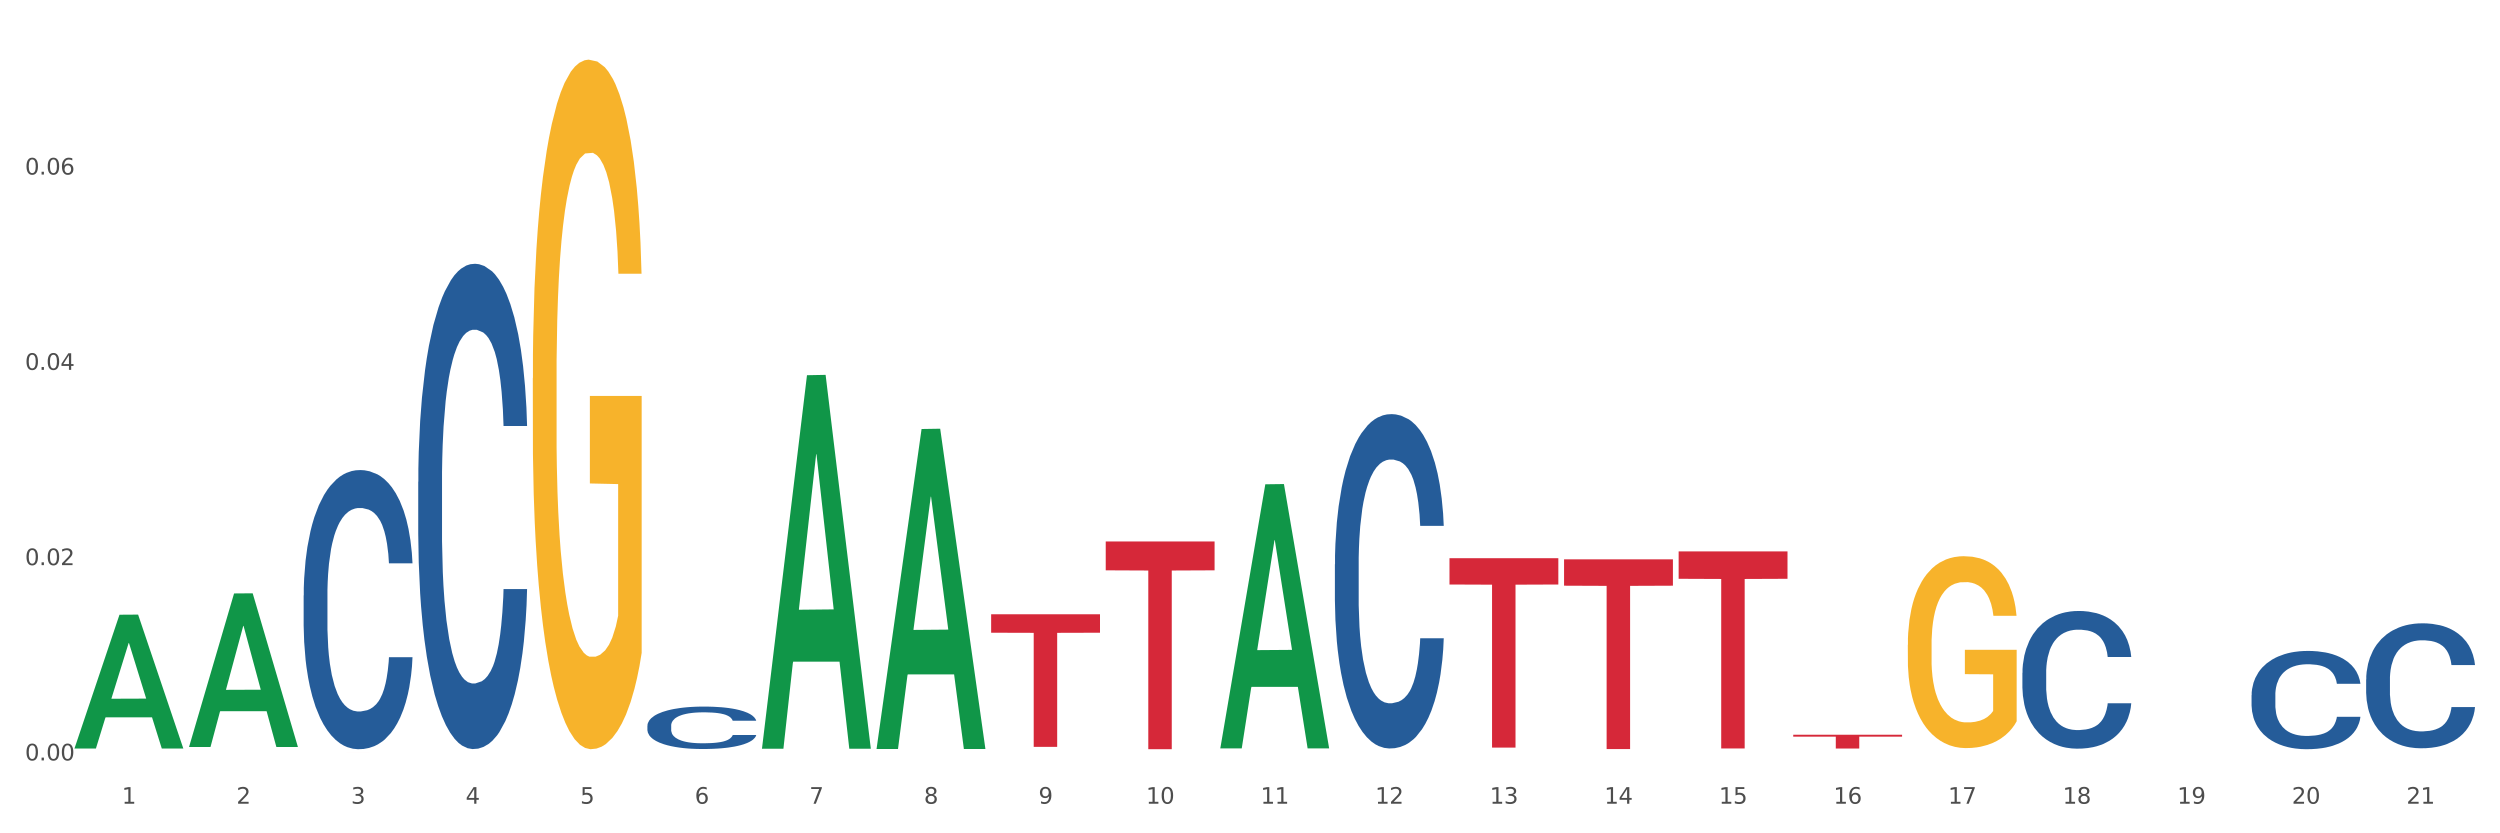 <?xml version="1.0" encoding="utf-8" standalone="no"?>
<!DOCTYPE svg PUBLIC "-//W3C//DTD SVG 1.1//EN"
  "http://www.w3.org/Graphics/SVG/1.1/DTD/svg11.dtd">
<svg xmlns:xlink="http://www.w3.org/1999/xlink" width="1080pt" height="360pt" viewBox="0 0 1080 360" xmlns="http://www.w3.org/2000/svg" version="1.1">
 <rect x="0" y="0" width="1080" height="360" fill="#333333" stroke="none"/>
 <defs>
  <style type="text/css">*{stroke-linejoin: round; stroke-linecap: butt}</style>
 </defs>
 <g id="figure_1">
  <g id="patch_1">
   <path d="M 0 360 
L 1080 360 
L 1080 0 
L 0 0 
z
" style="fill: #ffffff; stroke: #ffffff; stroke-linejoin: miter"/>
  </g>
  <g id="axes_1">
   <g id="matplotlib.axis_1">
    <g id="xtick_1">
     <g id="text_1">
      <!-- 1 -->
      <g style="fill: #4d4d4d" transform="translate(52.633 347.204) scale(0.096 -0.096)">
       <defs>
        <path id="DejaVuSans-31" d="M 794 531 
L 1825 531 
L 1825 4091 
L 703 3866 
L 703 4441 
L 1819 4666 
L 2450 4666 
L 2450 531 
L 3481 531 
L 3481 0 
L 794 0 
L 794 531 
z
" transform="scale(0.016)"/>
       </defs>
       <use xlink:href="#DejaVuSans-31"/>
      </g>
     </g>
    </g>
    <g id="xtick_2">
     <g id="text_2">
      <!-- 2 -->
      <g style="fill: #4d4d4d" transform="translate(102.133 347.204) scale(0.096 -0.096)">
       <defs>
        <path id="DejaVuSans-32" d="M 1228 531 
L 3431 531 
L 3431 0 
L 469 0 
L 469 531 
Q 828 903 1448 1529 
Q 2069 2156 2228 2338 
Q 2531 2678 2651 2914 
Q 2772 3150 2772 3378 
Q 2772 3750 2511 3984 
Q 2250 4219 1831 4219 
Q 1534 4219 1204 4116 
Q 875 4013 500 3803 
L 500 4441 
Q 881 4594 1212 4672 
Q 1544 4750 1819 4750 
Q 2544 4750 2975 4387 
Q 3406 4025 3406 3419 
Q 3406 3131 3298 2873 
Q 3191 2616 2906 2266 
Q 2828 2175 2409 1742 
Q 1991 1309 1228 531 
z
" transform="scale(0.016)"/>
       </defs>
       <use xlink:href="#DejaVuSans-32"/>
      </g>
     </g>
    </g>
    <g id="xtick_3">
     <g id="text_3">
      <!-- 3 -->
      <g style="fill: #4d4d4d" transform="translate(151.633 347.204) scale(0.096 -0.096)">
       <defs>
        <path id="DejaVuSans-33" d="M 2597 2516 
Q 3050 2419 3304 2112 
Q 3559 1806 3559 1356 
Q 3559 666 3084 287 
Q 2609 -91 1734 -91 
Q 1441 -91 1130 -33 
Q 819 25 488 141 
L 488 750 
Q 750 597 1062 519 
Q 1375 441 1716 441 
Q 2309 441 2620 675 
Q 2931 909 2931 1356 
Q 2931 1769 2642 2001 
Q 2353 2234 1838 2234 
L 1294 2234 
L 1294 2753 
L 1863 2753 
Q 2328 2753 2575 2939 
Q 2822 3125 2822 3475 
Q 2822 3834 2567 4026 
Q 2313 4219 1838 4219 
Q 1578 4219 1281 4162 
Q 984 4106 628 3988 
L 628 4550 
Q 988 4650 1302 4700 
Q 1616 4750 1894 4750 
Q 2613 4750 3031 4423 
Q 3450 4097 3450 3541 
Q 3450 3153 3228 2886 
Q 3006 2619 2597 2516 
z
" transform="scale(0.016)"/>
       </defs>
       <use xlink:href="#DejaVuSans-33"/>
      </g>
     </g>
    </g>
    <g id="xtick_4">
     <g id="text_4">
      <!-- 4 -->
      <g style="fill: #4d4d4d" transform="translate(201.133 347.204) scale(0.096 -0.096)">
       <defs>
        <path id="DejaVuSans-34" d="M 2419 4116 
L 825 1625 
L 2419 1625 
L 2419 4116 
z
M 2253 4666 
L 3047 4666 
L 3047 1625 
L 3713 1625 
L 3713 1100 
L 3047 1100 
L 3047 0 
L 2419 0 
L 2419 1100 
L 313 1100 
L 313 1709 
L 2253 4666 
z
" transform="scale(0.016)"/>
       </defs>
       <use xlink:href="#DejaVuSans-34"/>
      </g>
     </g>
    </g>
    <g id="xtick_5">
     <g id="text_5">
      <!-- 5 -->
      <g style="fill: #4d4d4d" transform="translate(250.633 347.204) scale(0.096 -0.096)">
       <defs>
        <path id="DejaVuSans-35" d="M 691 4666 
L 3169 4666 
L 3169 4134 
L 1269 4134 
L 1269 2991 
Q 1406 3038 1543 3061 
Q 1681 3084 1819 3084 
Q 2600 3084 3056 2656 
Q 3513 2228 3513 1497 
Q 3513 744 3044 326 
Q 2575 -91 1722 -91 
Q 1428 -91 1123 -41 
Q 819 9 494 109 
L 494 744 
Q 775 591 1075 516 
Q 1375 441 1709 441 
Q 2250 441 2565 725 
Q 2881 1009 2881 1497 
Q 2881 1984 2565 2268 
Q 2250 2553 1709 2553 
Q 1456 2553 1204 2497 
Q 953 2441 691 2322 
L 691 4666 
z
" transform="scale(0.016)"/>
       </defs>
       <use xlink:href="#DejaVuSans-35"/>
      </g>
     </g>
    </g>
    <g id="xtick_6">
     <g id="text_6">
      <!-- 6 -->
      <g style="fill: #4d4d4d" transform="translate(300.134 347.204) scale(0.096 -0.096)">
       <defs>
        <path id="DejaVuSans-36" d="M 2113 2584 
Q 1688 2584 1439 2293 
Q 1191 2003 1191 1497 
Q 1191 994 1439 701 
Q 1688 409 2113 409 
Q 2538 409 2786 701 
Q 3034 994 3034 1497 
Q 3034 2003 2786 2293 
Q 2538 2584 2113 2584 
z
M 3366 4563 
L 3366 3988 
Q 3128 4100 2886 4159 
Q 2644 4219 2406 4219 
Q 1781 4219 1451 3797 
Q 1122 3375 1075 2522 
Q 1259 2794 1537 2939 
Q 1816 3084 2150 3084 
Q 2853 3084 3261 2657 
Q 3669 2231 3669 1497 
Q 3669 778 3244 343 
Q 2819 -91 2113 -91 
Q 1303 -91 875 529 
Q 447 1150 447 2328 
Q 447 3434 972 4092 
Q 1497 4750 2381 4750 
Q 2619 4750 2861 4703 
Q 3103 4656 3366 4563 
z
" transform="scale(0.016)"/>
       </defs>
       <use xlink:href="#DejaVuSans-36"/>
      </g>
     </g>
    </g>
    <g id="xtick_7">
     <g id="text_7">
      <!-- 7 -->
      <g style="fill: #4d4d4d" transform="translate(349.634 347.204) scale(0.096 -0.096)">
       <defs>
        <path id="DejaVuSans-37" d="M 525 4666 
L 3525 4666 
L 3525 4397 
L 1831 0 
L 1172 0 
L 2766 4134 
L 525 4134 
L 525 4666 
z
" transform="scale(0.016)"/>
       </defs>
       <use xlink:href="#DejaVuSans-37"/>
      </g>
     </g>
    </g>
    <g id="xtick_8">
     <g id="text_8">
      <!-- 8 -->
      <g style="fill: #4d4d4d" transform="translate(399.134 347.204) scale(0.096 -0.096)">
       <defs>
        <path id="DejaVuSans-38" d="M 2034 2216 
Q 1584 2216 1326 1975 
Q 1069 1734 1069 1313 
Q 1069 891 1326 650 
Q 1584 409 2034 409 
Q 2484 409 2743 651 
Q 3003 894 3003 1313 
Q 3003 1734 2745 1975 
Q 2488 2216 2034 2216 
z
M 1403 2484 
Q 997 2584 770 2862 
Q 544 3141 544 3541 
Q 544 4100 942 4425 
Q 1341 4750 2034 4750 
Q 2731 4750 3128 4425 
Q 3525 4100 3525 3541 
Q 3525 3141 3298 2862 
Q 3072 2584 2669 2484 
Q 3125 2378 3379 2068 
Q 3634 1759 3634 1313 
Q 3634 634 3220 271 
Q 2806 -91 2034 -91 
Q 1263 -91 848 271 
Q 434 634 434 1313 
Q 434 1759 690 2068 
Q 947 2378 1403 2484 
z
M 1172 3481 
Q 1172 3119 1398 2916 
Q 1625 2713 2034 2713 
Q 2441 2713 2670 2916 
Q 2900 3119 2900 3481 
Q 2900 3844 2670 4047 
Q 2441 4250 2034 4250 
Q 1625 4250 1398 4047 
Q 1172 3844 1172 3481 
z
" transform="scale(0.016)"/>
       </defs>
       <use xlink:href="#DejaVuSans-38"/>
      </g>
     </g>
    </g>
    <g id="xtick_9">
     <g id="text_9">
      <!-- 9 -->
      <g style="fill: #4d4d4d" transform="translate(448.634 347.204) scale(0.096 -0.096)">
       <defs>
        <path id="DejaVuSans-39" d="M 703 97 
L 703 672 
Q 941 559 1184 500 
Q 1428 441 1663 441 
Q 2288 441 2617 861 
Q 2947 1281 2994 2138 
Q 2813 1869 2534 1725 
Q 2256 1581 1919 1581 
Q 1219 1581 811 2004 
Q 403 2428 403 3163 
Q 403 3881 828 4315 
Q 1253 4750 1959 4750 
Q 2769 4750 3195 4129 
Q 3622 3509 3622 2328 
Q 3622 1225 3098 567 
Q 2575 -91 1691 -91 
Q 1453 -91 1209 -44 
Q 966 3 703 97 
z
M 1959 2075 
Q 2384 2075 2632 2365 
Q 2881 2656 2881 3163 
Q 2881 3666 2632 3958 
Q 2384 4250 1959 4250 
Q 1534 4250 1286 3958 
Q 1038 3666 1038 3163 
Q 1038 2656 1286 2365 
Q 1534 2075 1959 2075 
z
" transform="scale(0.016)"/>
       </defs>
       <use xlink:href="#DejaVuSans-39"/>
      </g>
     </g>
    </g>
    <g id="xtick_10">
     <g id="text_10">
      <!-- 10 -->
      <g style="fill: #4d4d4d" transform="translate(495.079 347.204) scale(0.096 -0.096)">
       <defs>
        <path id="DejaVuSans-30" d="M 2034 4250 
Q 1547 4250 1301 3770 
Q 1056 3291 1056 2328 
Q 1056 1369 1301 889 
Q 1547 409 2034 409 
Q 2525 409 2770 889 
Q 3016 1369 3016 2328 
Q 3016 3291 2770 3770 
Q 2525 4250 2034 4250 
z
M 2034 4750 
Q 2819 4750 3233 4129 
Q 3647 3509 3647 2328 
Q 3647 1150 3233 529 
Q 2819 -91 2034 -91 
Q 1250 -91 836 529 
Q 422 1150 422 2328 
Q 422 3509 836 4129 
Q 1250 4750 2034 4750 
z
" transform="scale(0.016)"/>
       </defs>
       <use xlink:href="#DejaVuSans-31"/>
       <use xlink:href="#DejaVuSans-30" transform="translate(63.623 0)"/>
      </g>
     </g>
    </g>
    <g id="xtick_11">
     <g id="text_11">
      <!-- 11 -->
      <g style="fill: #4d4d4d" transform="translate(544.58 347.204) scale(0.096 -0.096)">
       <use xlink:href="#DejaVuSans-31"/>
       <use xlink:href="#DejaVuSans-31" transform="translate(63.623 0)"/>
      </g>
     </g>
    </g>
    <g id="xtick_12">
     <g id="text_12">
      <!-- 12 -->
      <g style="fill: #4d4d4d" transform="translate(594.08 347.204) scale(0.096 -0.096)">
       <use xlink:href="#DejaVuSans-31"/>
       <use xlink:href="#DejaVuSans-32" transform="translate(63.623 0)"/>
      </g>
     </g>
    </g>
    <g id="xtick_13">
     <g id="text_13">
      <!-- 13 -->
      <g style="fill: #4d4d4d" transform="translate(643.58 347.204) scale(0.096 -0.096)">
       <use xlink:href="#DejaVuSans-31"/>
       <use xlink:href="#DejaVuSans-33" transform="translate(63.623 0)"/>
      </g>
     </g>
    </g>
    <g id="xtick_14">
     <g id="text_14">
      <!-- 14 -->
      <g style="fill: #4d4d4d" transform="translate(693.08 347.204) scale(0.096 -0.096)">
       <use xlink:href="#DejaVuSans-31"/>
       <use xlink:href="#DejaVuSans-34" transform="translate(63.623 0)"/>
      </g>
     </g>
    </g>
    <g id="xtick_15">
     <g id="text_15">
      <!-- 15 -->
      <g style="fill: #4d4d4d" transform="translate(742.58 347.204) scale(0.096 -0.096)">
       <use xlink:href="#DejaVuSans-31"/>
       <use xlink:href="#DejaVuSans-35" transform="translate(63.623 0)"/>
      </g>
     </g>
    </g>
    <g id="xtick_16">
     <g id="text_16">
      <!-- 16 -->
      <g style="fill: #4d4d4d" transform="translate(792.08 347.204) scale(0.096 -0.096)">
       <use xlink:href="#DejaVuSans-31"/>
       <use xlink:href="#DejaVuSans-36" transform="translate(63.623 0)"/>
      </g>
     </g>
    </g>
    <g id="xtick_17">
     <g id="text_17">
      <!-- 17 -->
      <g style="fill: #4d4d4d" transform="translate(841.58 347.204) scale(0.096 -0.096)">
       <use xlink:href="#DejaVuSans-31"/>
       <use xlink:href="#DejaVuSans-37" transform="translate(63.623 0)"/>
      </g>
     </g>
    </g>
    <g id="xtick_18">
     <g id="text_18">
      <!-- 18 -->
      <g style="fill: #4d4d4d" transform="translate(891.08 347.204) scale(0.096 -0.096)">
       <use xlink:href="#DejaVuSans-31"/>
       <use xlink:href="#DejaVuSans-38" transform="translate(63.623 0)"/>
      </g>
     </g>
    </g>
    <g id="xtick_19">
     <g id="text_19">
      <!-- 19 -->
      <g style="fill: #4d4d4d" transform="translate(940.58 347.204) scale(0.096 -0.096)">
       <use xlink:href="#DejaVuSans-31"/>
       <use xlink:href="#DejaVuSans-39" transform="translate(63.623 0)"/>
      </g>
     </g>
    </g>
    <g id="xtick_20">
     <g id="text_20">
      <!-- 20 -->
      <g style="fill: #4d4d4d" transform="translate(990.08 347.204) scale(0.096 -0.096)">
       <use xlink:href="#DejaVuSans-32"/>
       <use xlink:href="#DejaVuSans-30" transform="translate(63.623 0)"/>
      </g>
     </g>
    </g>
    <g id="xtick_21">
     <g id="text_21">
      <!-- 21 -->
      <g style="fill: #4d4d4d" transform="translate(1039.58 347.204) scale(0.096 -0.096)">
       <use xlink:href="#DejaVuSans-32"/>
       <use xlink:href="#DejaVuSans-31" transform="translate(63.623 0)"/>
      </g>
     </g>
    </g>
    <g id="xtick_22"/>
    <g id="xtick_23"/>
    <g id="xtick_24"/>
    <g id="xtick_25"/>
    <g id="xtick_26"/>
    <g id="xtick_27"/>
    <g id="xtick_28"/>
    <g id="xtick_29"/>
    <g id="xtick_30"/>
    <g id="xtick_31"/>
    <g id="xtick_32"/>
    <g id="xtick_33"/>
    <g id="xtick_34"/>
    <g id="xtick_35"/>
    <g id="xtick_36"/>
    <g id="xtick_37"/>
    <g id="xtick_38"/>
    <g id="xtick_39"/>
    <g id="xtick_40"/>
    <g id="xtick_41"/>
   </g>
   <g id="matplotlib.axis_2">
    <g id="ytick_1">
     <g id="text_22">
      <!-- 0.00 -->
      <g style="fill: #4d4d4d" transform="translate(10.8 328.506) scale(0.096 -0.096)">
       <defs>
        <path id="DejaVuSans-2e" d="M 684 794 
L 1344 794 
L 1344 0 
L 684 0 
L 684 794 
z
" transform="scale(0.016)"/>
       </defs>
       <use xlink:href="#DejaVuSans-30"/>
       <use xlink:href="#DejaVuSans-2e" transform="translate(63.623 0)"/>
       <use xlink:href="#DejaVuSans-30" transform="translate(95.41 0)"/>
       <use xlink:href="#DejaVuSans-30" transform="translate(159.033 0)"/>
      </g>
     </g>
    </g>
    <g id="ytick_2">
     <g id="text_23">
      <!-- 0.02 -->
      <g style="fill: #4d4d4d" transform="translate(10.8 244.141) scale(0.096 -0.096)">
       <use xlink:href="#DejaVuSans-30"/>
       <use xlink:href="#DejaVuSans-2e" transform="translate(63.623 0)"/>
       <use xlink:href="#DejaVuSans-30" transform="translate(95.41 0)"/>
       <use xlink:href="#DejaVuSans-32" transform="translate(159.033 0)"/>
      </g>
     </g>
    </g>
    <g id="ytick_3">
     <g id="text_24">
      <!-- 0.04 -->
      <g style="fill: #4d4d4d" transform="translate(10.8 159.776) scale(0.096 -0.096)">
       <use xlink:href="#DejaVuSans-30"/>
       <use xlink:href="#DejaVuSans-2e" transform="translate(63.623 0)"/>
       <use xlink:href="#DejaVuSans-30" transform="translate(95.41 0)"/>
       <use xlink:href="#DejaVuSans-34" transform="translate(159.033 0)"/>
      </g>
     </g>
    </g>
    <g id="ytick_4">
     <g id="text_25">
      <!-- 0.06 -->
      <g style="fill: #4d4d4d" transform="translate(10.8 75.411) scale(0.096 -0.096)">
       <use xlink:href="#DejaVuSans-30"/>
       <use xlink:href="#DejaVuSans-2e" transform="translate(63.623 0)"/>
       <use xlink:href="#DejaVuSans-30" transform="translate(95.41 0)"/>
       <use xlink:href="#DejaVuSans-36" transform="translate(159.033 0)"/>
      </g>
     </g>
    </g>
    <g id="ytick_5"/>
    <g id="ytick_6"/>
    <g id="ytick_7"/>
    <g id="ytick_8"/>
   </g>
   <g id="PolyCollection_1">
    <path d="M 32.175 323.259 
L 32.223 323.204 
L 51.615 265.56 
L 59.663 265.506 
L 79.2 323.367 
L 69.892 323.367 
L 65.674 309.893 
L 45.652 309.893 
L 45.507 310.111 
L 41.435 323.367 
L 32.175 323.367 
L 32.175 323.259 
L 48.173 301.853 
L 63.153 301.798 
L 55.736 277.839 
L 55.639 277.73 
L 55.542 277.893 
L 48.125 301.798 
L 48.173 301.853 
L 32.175 323.259 
z
" clip-path="url(#p54a944235b)" style="fill: #109648"/>
    <path d="M 972.675 300.277 
L 972.731 300.238 
L 972.731 299.152 
L 972.897 297.679 
L 973.509 294.964 
L 974.287 292.909 
L 975.621 290.505 
L 976.344 289.497 
L 977.289 288.372 
L 979.234 286.55 
L 981.457 284.999 
L 983.014 284.146 
L 984.181 283.603 
L 986.794 282.633 
L 988.294 282.207 
L 989.851 281.858 
L 991.185 281.625 
L 993.408 281.354 
L 995.187 281.237 
L 997.244 281.198 
L 998.967 281.237 
L 1001.246 281.392 
L 1004.581 281.858 
L 1005.859 282.129 
L 1007.582 282.594 
L 1009.361 283.215 
L 1010.806 283.835 
L 1012.474 284.727 
L 1014.197 285.891 
L 1015.865 287.364 
L 1017.032 288.721 
L 1017.977 290.156 
L 1018.811 291.901 
L 1019.422 293.801 
L 1019.7 295.391 
L 1009.528 295.391 
L 1009.25 293.956 
L 1008.694 292.405 
L 1008.138 291.358 
L 1007.527 290.505 
L 1006.582 289.536 
L 1005.748 288.915 
L 1004.359 288.178 
L 1003.08 287.713 
L 1002.024 287.442 
L 1000.745 287.209 
L 998.022 286.976 
L 996.076 286.976 
L 994.853 287.054 
L 993.353 287.248 
L 992.074 287.519 
L 990.573 287.985 
L 989.406 288.489 
L 988.239 289.148 
L 987.572 289.613 
L 986.571 290.466 
L 985.904 291.164 
L 985.015 292.366 
L 984.515 293.219 
L 983.625 295.43 
L 983.236 297.058 
L 983.069 298.183 
L 982.958 299.424 
L 982.958 305.473 
L 983.292 308.188 
L 983.57 309.351 
L 984.014 310.669 
L 984.848 312.376 
L 986.071 314.043 
L 987.349 315.245 
L 988.406 315.982 
L 989.406 316.525 
L 990.407 316.951 
L 991.63 317.339 
L 992.63 317.572 
L 994.131 317.805 
L 995.91 317.921 
L 997.299 317.921 
L 1000.134 317.727 
L 1001.413 317.533 
L 1002.635 317.262 
L 1003.969 316.835 
L 1005.026 316.37 
L 1005.637 316.021 
L 1006.638 315.284 
L 1007.416 314.508 
L 1008.083 313.617 
L 1008.527 312.841 
L 1009.028 311.678 
L 1009.417 310.359 
L 1009.528 309.661 
L 1019.7 309.661 
L 1019.478 311.057 
L 1019.089 312.414 
L 1018.31 314.237 
L 1017.699 315.284 
L 1016.754 316.564 
L 1015.753 317.649 
L 1014.364 318.852 
L 1013.085 319.743 
L 1011.751 320.519 
L 1010.306 321.217 
L 1007.694 322.186 
L 1006.749 322.458 
L 1004.748 322.923 
L 1003.191 323.195 
L 1000.912 323.466 
L 998.578 323.621 
L 996.132 323.66 
L 993.964 323.582 
L 991.574 323.35 
L 990.073 323.117 
L 988.406 322.768 
L 986.46 322.225 
L 984.626 321.566 
L 982.903 320.79 
L 981.291 319.899 
L 979.79 318.89 
L 977.844 317.223 
L 976.399 315.594 
L 975.343 314.082 
L 974.62 312.802 
L 973.898 311.174 
L 973.509 310.049 
L 972.897 307.335 
L 972.675 304.814 
L 972.675 300.277 
z
" clip-path="url(#p54a944235b)" style="fill: #255c99"/>
    <path d="M 1022.175 293.528 
L 1022.231 293.478 
L 1022.231 292.098 
L 1022.397 290.224 
L 1023.009 286.773 
L 1023.787 284.16 
L 1025.121 281.103 
L 1025.844 279.821 
L 1026.789 278.391 
L 1028.734 276.074 
L 1030.957 274.102 
L 1032.514 273.017 
L 1033.681 272.327 
L 1036.294 271.094 
L 1037.794 270.552 
L 1039.351 270.108 
L 1040.685 269.812 
L 1042.908 269.467 
L 1044.687 269.319 
L 1046.744 269.27 
L 1048.467 269.319 
L 1050.746 269.517 
L 1054.081 270.108 
L 1055.359 270.453 
L 1057.082 271.045 
L 1058.861 271.834 
L 1060.306 272.623 
L 1061.974 273.757 
L 1063.697 275.236 
L 1065.365 277.109 
L 1066.532 278.835 
L 1067.477 280.659 
L 1068.311 282.878 
L 1068.922 285.294 
L 1069.2 287.315 
L 1059.028 287.315 
L 1058.75 285.491 
L 1058.194 283.519 
L 1057.638 282.188 
L 1057.027 281.103 
L 1056.082 279.87 
L 1055.248 279.082 
L 1053.859 278.145 
L 1052.58 277.553 
L 1051.524 277.208 
L 1050.245 276.912 
L 1047.522 276.616 
L 1045.576 276.616 
L 1044.353 276.715 
L 1042.853 276.961 
L 1041.574 277.307 
L 1040.073 277.898 
L 1038.906 278.539 
L 1037.739 279.377 
L 1037.072 279.969 
L 1036.071 281.054 
L 1035.404 281.941 
L 1034.515 283.47 
L 1034.015 284.554 
L 1033.125 287.365 
L 1032.736 289.435 
L 1032.569 290.865 
L 1032.458 292.443 
L 1032.458 300.134 
L 1032.792 303.586 
L 1033.07 305.065 
L 1033.514 306.741 
L 1034.348 308.911 
L 1035.571 311.031 
L 1036.849 312.559 
L 1037.906 313.496 
L 1038.906 314.186 
L 1039.907 314.729 
L 1041.13 315.222 
L 1042.13 315.517 
L 1043.631 315.813 
L 1045.41 315.961 
L 1046.799 315.961 
L 1049.634 315.715 
L 1050.912 315.468 
L 1052.135 315.123 
L 1053.469 314.581 
L 1054.526 313.989 
L 1055.137 313.545 
L 1056.138 312.608 
L 1056.916 311.622 
L 1057.583 310.488 
L 1058.027 309.502 
L 1058.528 308.023 
L 1058.917 306.347 
L 1059.028 305.459 
L 1069.2 305.459 
L 1068.978 307.234 
L 1068.589 308.96 
L 1067.81 311.277 
L 1067.199 312.608 
L 1066.254 314.235 
L 1065.253 315.616 
L 1063.864 317.144 
L 1062.585 318.278 
L 1061.251 319.265 
L 1059.806 320.152 
L 1057.194 321.385 
L 1056.249 321.73 
L 1054.248 322.321 
L 1052.691 322.667 
L 1050.412 323.012 
L 1048.078 323.209 
L 1045.632 323.258 
L 1043.464 323.16 
L 1041.074 322.864 
L 1039.573 322.568 
L 1037.906 322.124 
L 1035.96 321.434 
L 1034.126 320.596 
L 1032.403 319.61 
L 1030.791 318.476 
L 1029.29 317.194 
L 1027.344 315.074 
L 1025.899 313.003 
L 1024.843 311.08 
L 1024.12 309.453 
L 1023.398 307.382 
L 1023.009 305.952 
L 1022.397 302.501 
L 1022.175 299.296 
L 1022.175 293.528 
z
" clip-path="url(#p54a944235b)" style="fill: #255c99"/>
    <path d="M 279.675 313.479 
L 279.731 313.462 
L 279.731 312.993 
L 279.897 312.357 
L 280.509 311.185 
L 281.287 310.298 
L 282.621 309.26 
L 283.344 308.825 
L 284.289 308.339 
L 286.234 307.553 
L 288.457 306.883 
L 290.014 306.515 
L 291.181 306.28 
L 293.794 305.862 
L 295.294 305.678 
L 296.851 305.527 
L 298.185 305.427 
L 300.408 305.309 
L 302.187 305.259 
L 304.244 305.242 
L 305.967 305.259 
L 308.246 305.326 
L 311.581 305.527 
L 312.859 305.644 
L 314.582 305.845 
L 316.361 306.113 
L 317.806 306.381 
L 319.474 306.766 
L 321.197 307.268 
L 322.865 307.904 
L 324.032 308.49 
L 324.977 309.109 
L 325.811 309.863 
L 326.422 310.683 
L 326.7 311.369 
L 316.528 311.369 
L 316.25 310.75 
L 315.694 310.08 
L 315.138 309.628 
L 314.527 309.26 
L 313.582 308.842 
L 312.748 308.574 
L 311.359 308.256 
L 310.08 308.055 
L 309.024 307.938 
L 307.745 307.837 
L 305.022 307.737 
L 303.076 307.737 
L 301.853 307.77 
L 300.353 307.854 
L 299.074 307.971 
L 297.573 308.172 
L 296.406 308.39 
L 295.239 308.674 
L 294.572 308.875 
L 293.571 309.243 
L 292.904 309.545 
L 292.015 310.064 
L 291.515 310.432 
L 290.625 311.386 
L 290.236 312.089 
L 290.069 312.575 
L 289.958 313.11 
L 289.958 315.722 
L 290.292 316.893 
L 290.57 317.396 
L 291.014 317.965 
L 291.848 318.701 
L 293.071 319.421 
L 294.349 319.94 
L 295.406 320.258 
L 296.406 320.493 
L 297.407 320.677 
L 298.63 320.844 
L 299.63 320.945 
L 301.131 321.045 
L 302.91 321.095 
L 304.299 321.095 
L 307.134 321.012 
L 308.413 320.928 
L 309.635 320.811 
L 310.969 320.626 
L 312.026 320.426 
L 312.637 320.275 
L 313.637 319.957 
L 314.416 319.622 
L 315.083 319.237 
L 315.527 318.902 
L 316.028 318.4 
L 316.417 317.831 
L 316.528 317.53 
L 326.7 317.53 
L 326.478 318.132 
L 326.089 318.718 
L 325.31 319.505 
L 324.699 319.957 
L 323.754 320.509 
L 322.753 320.978 
L 321.364 321.497 
L 320.085 321.882 
L 318.751 322.217 
L 317.306 322.518 
L 314.694 322.937 
L 313.749 323.054 
L 311.748 323.255 
L 310.191 323.372 
L 307.912 323.489 
L 305.578 323.556 
L 303.132 323.573 
L 300.964 323.539 
L 298.574 323.439 
L 297.073 323.338 
L 295.406 323.188 
L 293.46 322.953 
L 291.626 322.669 
L 289.903 322.334 
L 288.291 321.949 
L 286.79 321.514 
L 284.844 320.794 
L 283.399 320.091 
L 282.343 319.438 
L 281.62 318.886 
L 280.898 318.182 
L 280.509 317.697 
L 279.897 316.525 
L 279.675 315.437 
L 279.675 313.479 
z
" clip-path="url(#p54a944235b)" style="fill: #255c99"/>
    <path d="M 180.675 208.151 
L 180.731 207.96 
L 180.731 202.599 
L 180.897 195.323 
L 181.509 181.921 
L 182.287 171.773 
L 183.621 159.903 
L 184.344 154.925 
L 185.289 149.373 
L 187.234 140.374 
L 189.457 132.715 
L 191.014 128.503 
L 192.181 125.823 
L 194.794 121.036 
L 196.294 118.93 
L 197.851 117.207 
L 199.185 116.058 
L 201.408 114.718 
L 203.187 114.144 
L 205.244 113.952 
L 206.967 114.144 
L 209.246 114.91 
L 212.581 117.207 
L 213.859 118.547 
L 215.582 120.845 
L 217.361 123.908 
L 218.806 126.972 
L 220.474 131.375 
L 222.197 137.119 
L 223.865 144.395 
L 225.032 151.096 
L 225.977 158.18 
L 226.811 166.795 
L 227.422 176.177 
L 227.7 184.027 
L 217.528 184.027 
L 217.25 176.943 
L 216.694 169.284 
L 216.138 164.115 
L 215.527 159.903 
L 214.582 155.116 
L 213.748 152.053 
L 212.359 148.415 
L 211.08 146.118 
L 210.024 144.778 
L 208.745 143.629 
L 206.022 142.48 
L 204.076 142.48 
L 202.853 142.863 
L 201.353 143.82 
L 200.074 145.16 
L 198.573 147.458 
L 197.406 149.947 
L 196.239 153.202 
L 195.572 155.499 
L 194.571 159.711 
L 193.904 163.158 
L 193.015 169.093 
L 192.515 173.305 
L 191.625 184.218 
L 191.236 192.26 
L 191.069 197.812 
L 190.958 203.939 
L 190.958 233.807 
L 191.292 247.209 
L 191.57 252.953 
L 192.014 259.463 
L 192.848 267.887 
L 194.071 276.12 
L 195.349 282.055 
L 196.406 285.693 
L 197.406 288.373 
L 198.407 290.479 
L 199.63 292.394 
L 200.63 293.543 
L 202.131 294.691 
L 203.91 295.266 
L 205.299 295.266 
L 208.134 294.308 
L 209.412 293.351 
L 210.635 292.011 
L 211.969 289.905 
L 213.026 287.607 
L 213.637 285.884 
L 214.637 282.246 
L 215.416 278.417 
L 216.083 274.014 
L 216.527 270.184 
L 217.028 264.44 
L 217.417 257.931 
L 217.528 254.485 
L 227.7 254.485 
L 227.478 261.377 
L 227.089 268.078 
L 226.31 277.077 
L 225.699 282.246 
L 224.754 288.565 
L 223.753 293.925 
L 222.364 299.861 
L 221.085 304.264 
L 219.751 308.094 
L 218.306 311.54 
L 215.694 316.326 
L 214.749 317.667 
L 212.748 319.964 
L 211.191 321.304 
L 208.912 322.645 
L 206.578 323.41 
L 204.132 323.602 
L 201.964 323.219 
L 199.574 322.07 
L 198.073 320.921 
L 196.406 319.198 
L 194.46 316.518 
L 192.626 313.263 
L 190.903 309.434 
L 189.291 305.03 
L 187.79 300.052 
L 185.844 291.819 
L 184.399 283.778 
L 183.343 276.311 
L 182.62 269.993 
L 181.898 261.951 
L 181.509 256.399 
L 180.897 242.997 
L 180.675 230.552 
L 180.675 208.151 
z
" clip-path="url(#p54a944235b)" style="fill: #255c99"/>
    <path d="M 131.175 257.249 
L 131.231 257.139 
L 131.231 254.055 
L 131.397 249.87 
L 132.009 242.161 
L 132.787 236.323 
L 134.121 229.495 
L 134.844 226.631 
L 135.789 223.437 
L 137.734 218.261 
L 139.957 213.855 
L 141.514 211.432 
L 142.681 209.891 
L 145.294 207.137 
L 146.794 205.926 
L 148.351 204.934 
L 149.685 204.274 
L 151.908 203.503 
L 153.687 203.172 
L 155.744 203.062 
L 157.467 203.172 
L 159.746 203.613 
L 163.081 204.934 
L 164.359 205.705 
L 166.082 207.027 
L 167.861 208.789 
L 169.306 210.551 
L 170.974 213.084 
L 172.697 216.389 
L 174.365 220.574 
L 175.532 224.429 
L 176.477 228.504 
L 177.311 233.46 
L 177.922 238.857 
L 178.2 243.372 
L 168.028 243.372 
L 167.75 239.297 
L 167.194 234.892 
L 166.638 231.918 
L 166.027 229.495 
L 165.082 226.741 
L 164.248 224.979 
L 162.859 222.887 
L 161.58 221.565 
L 160.524 220.794 
L 159.245 220.133 
L 156.522 219.472 
L 154.576 219.472 
L 153.353 219.693 
L 151.853 220.243 
L 150.574 221.014 
L 149.073 222.336 
L 147.906 223.768 
L 146.739 225.64 
L 146.072 226.962 
L 145.071 229.385 
L 144.404 231.367 
L 143.515 234.781 
L 143.015 237.204 
L 142.125 243.482 
L 141.736 248.108 
L 141.569 251.302 
L 141.458 254.826 
L 141.458 272.008 
L 141.792 279.717 
L 142.07 283.021 
L 142.514 286.766 
L 143.348 291.612 
L 144.571 296.348 
L 145.849 299.762 
L 146.906 301.855 
L 147.906 303.397 
L 148.907 304.608 
L 150.13 305.71 
L 151.13 306.371 
L 152.631 307.031 
L 154.41 307.362 
L 155.799 307.362 
L 158.634 306.811 
L 159.912 306.26 
L 161.135 305.489 
L 162.469 304.278 
L 163.526 302.956 
L 164.137 301.965 
L 165.137 299.872 
L 165.916 297.67 
L 166.583 295.137 
L 167.027 292.934 
L 167.528 289.63 
L 167.917 285.885 
L 168.028 283.903 
L 178.2 283.903 
L 177.978 287.868 
L 177.589 291.722 
L 176.81 296.899 
L 176.199 299.872 
L 175.254 303.507 
L 174.253 306.591 
L 172.864 310.005 
L 171.585 312.538 
L 170.251 314.741 
L 168.806 316.723 
L 166.194 319.477 
L 165.249 320.248 
L 163.248 321.569 
L 161.691 322.34 
L 159.412 323.111 
L 157.078 323.552 
L 154.632 323.662 
L 152.464 323.442 
L 150.074 322.781 
L 148.573 322.12 
L 146.906 321.129 
L 144.96 319.587 
L 143.126 317.715 
L 141.403 315.512 
L 139.791 312.979 
L 138.29 310.115 
L 136.344 305.379 
L 134.899 300.754 
L 133.843 296.458 
L 133.12 292.824 
L 132.398 288.198 
L 132.009 285.004 
L 131.397 277.294 
L 131.175 270.135 
L 131.175 257.249 
z
" clip-path="url(#p54a944235b)" style="fill: #255c99"/>
    <path d="M 230.175 163.42 
L 230.231 163.148 
L 230.231 153.354 
L 230.342 144.921 
L 230.897 124.516 
L 231.73 107.649 
L 232.34 98.671 
L 232.951 91.325 
L 233.673 83.98 
L 234.561 76.362 
L 236.171 65.208 
L 237.17 59.495 
L 238.392 53.509 
L 240.613 44.803 
L 242.223 39.906 
L 243.888 35.826 
L 246.609 30.929 
L 248.385 28.752 
L 250.273 27.12 
L 252.549 26.032 
L 254.27 25.759 
L 258.046 26.576 
L 261.266 29.024 
L 262.82 30.929 
L 264.819 34.193 
L 265.874 36.37 
L 267.595 40.723 
L 269.372 46.436 
L 270.593 51.333 
L 272.425 60.583 
L 273.813 69.833 
L 275.09 81.259 
L 275.756 89.149 
L 276.256 96.494 
L 276.7 104.928 
L 277.144 118.259 
L 267.151 118.259 
L 266.762 108.737 
L 266.152 99.759 
L 265.263 91.053 
L 264.486 85.612 
L 263.154 78.811 
L 261.932 74.458 
L 260.655 71.193 
L 259.101 68.472 
L 257.879 67.112 
L 256.158 66.024 
L 252.771 66.296 
L 250.495 68.472 
L 248.941 71.193 
L 247.941 73.642 
L 247.053 76.362 
L 246.054 80.171 
L 244.888 85.884 
L 244.055 91.053 
L 243.222 97.583 
L 242.556 104.112 
L 241.945 111.73 
L 241.445 119.891 
L 241.057 128.325 
L 240.724 138.663 
L 240.446 155.803 
L 240.446 193.075 
L 240.557 201.508 
L 240.835 212.663 
L 241.168 221.097 
L 241.723 231.163 
L 242.223 237.964 
L 243.167 247.758 
L 244.221 255.92 
L 245.054 261.089 
L 245.887 265.442 
L 247.331 271.427 
L 248.941 276.324 
L 250.329 279.317 
L 252.216 282.037 
L 253.493 283.126 
L 254.604 283.67 
L 257.324 283.67 
L 259.267 282.853 
L 261.432 280.949 
L 263.098 278.501 
L 264.486 275.508 
L 266.041 270.611 
L 267.04 265.986 
L 267.04 209.126 
L 254.826 208.854 
L 254.826 171.038 
L 277.2 171.038 
L 277.2 282.037 
L 276.256 287.751 
L 275.201 292.92 
L 274.091 297.545 
L 272.425 303.258 
L 270.427 308.699 
L 268.65 312.508 
L 266.762 315.772 
L 264.542 318.765 
L 261.655 321.486 
L 259.878 322.574 
L 257.657 323.39 
L 255.048 323.662 
L 252.771 323.118 
L 250.551 321.758 
L 248.219 319.309 
L 245.943 315.772 
L 244.221 312.236 
L 242.5 307.883 
L 240.668 302.17 
L 239.225 296.728 
L 238.114 291.831 
L 236.893 285.574 
L 235.56 277.412 
L 234.561 270.067 
L 233.673 262.449 
L 232.729 252.655 
L 232.063 244.221 
L 231.396 233.611 
L 231.008 225.721 
L 230.564 213.479 
L 230.231 196.339 
L 230.175 163.42 
z
" clip-path="url(#p54a944235b)" style="fill: #f7b32b"/>
    <path d="M 873.675 290.668 
L 873.731 290.614 
L 873.731 289.093 
L 873.897 287.028 
L 874.509 283.225 
L 875.287 280.346 
L 876.621 276.977 
L 877.344 275.565 
L 878.289 273.989 
L 880.234 271.436 
L 882.457 269.263 
L 884.014 268.068 
L 885.181 267.307 
L 887.794 265.949 
L 889.294 265.351 
L 890.851 264.862 
L 892.185 264.536 
L 894.408 264.156 
L 896.187 263.993 
L 898.244 263.939 
L 899.967 263.993 
L 902.246 264.21 
L 905.581 264.862 
L 906.859 265.243 
L 908.582 265.895 
L 910.361 266.764 
L 911.806 267.633 
L 913.474 268.883 
L 915.197 270.512 
L 916.865 272.577 
L 918.032 274.478 
L 918.977 276.489 
L 919.811 278.933 
L 920.422 281.595 
L 920.7 283.823 
L 910.528 283.823 
L 910.25 281.813 
L 909.694 279.64 
L 909.138 278.173 
L 908.527 276.977 
L 907.582 275.619 
L 906.748 274.75 
L 905.359 273.718 
L 904.08 273.066 
L 903.024 272.686 
L 901.745 272.36 
L 899.022 272.034 
L 897.076 272.034 
L 895.853 272.142 
L 894.353 272.414 
L 893.074 272.794 
L 891.573 273.446 
L 890.406 274.152 
L 889.239 275.076 
L 888.572 275.728 
L 887.571 276.923 
L 886.904 277.901 
L 886.015 279.585 
L 885.515 280.78 
L 884.625 283.877 
L 884.236 286.159 
L 884.069 287.734 
L 883.958 289.473 
L 883.958 297.948 
L 884.292 301.751 
L 884.57 303.381 
L 885.014 305.228 
L 885.848 307.619 
L 887.071 309.955 
L 888.349 311.639 
L 889.406 312.671 
L 890.406 313.432 
L 891.407 314.029 
L 892.63 314.573 
L 893.63 314.898 
L 895.131 315.224 
L 896.91 315.387 
L 898.299 315.387 
L 901.134 315.116 
L 902.413 314.844 
L 903.635 314.464 
L 904.969 313.866 
L 906.026 313.214 
L 906.637 312.725 
L 907.638 311.693 
L 908.416 310.607 
L 909.083 309.357 
L 909.527 308.27 
L 910.028 306.641 
L 910.417 304.793 
L 910.528 303.816 
L 920.7 303.816 
L 920.478 305.771 
L 920.089 307.673 
L 919.31 310.226 
L 918.699 311.693 
L 917.754 313.486 
L 916.753 315.007 
L 915.364 316.691 
L 914.085 317.941 
L 912.751 319.027 
L 911.306 320.005 
L 908.694 321.364 
L 907.749 321.744 
L 905.748 322.396 
L 904.191 322.776 
L 901.912 323.156 
L 899.578 323.374 
L 897.132 323.428 
L 894.964 323.319 
L 892.574 322.993 
L 891.073 322.667 
L 889.406 322.178 
L 887.46 321.418 
L 885.626 320.494 
L 883.903 319.408 
L 882.291 318.158 
L 880.79 316.746 
L 878.844 314.41 
L 877.399 312.128 
L 876.343 310.009 
L 875.62 308.216 
L 874.898 305.934 
L 874.509 304.359 
L 873.897 300.556 
L 873.675 297.025 
L 873.675 290.668 
z
" clip-path="url(#p54a944235b)" style="fill: #255c99"/>
    <path d="M 774.675 317.407 
L 821.7 317.407 
L 821.7 318.236 
L 803.202 318.241 
L 803.202 323.369 
L 793.062 323.369 
L 793.062 318.241 
L 774.675 318.236 
L 774.675 317.413 
L 774.675 317.407 
z
" clip-path="url(#p54a944235b)" style="fill: #d62839"/>
    <path d="M 725.175 238.209 
L 772.2 238.209 
L 772.2 250.038 
L 753.702 250.117 
L 753.702 323.327 
L 743.562 323.327 
L 743.562 250.117 
L 725.175 250.038 
L 725.175 238.289 
L 725.175 238.209 
z
" clip-path="url(#p54a944235b)" style="fill: #d62839"/>
    <path d="M 675.675 241.628 
L 722.7 241.628 
L 722.7 253.018 
L 704.202 253.095 
L 704.202 323.587 
L 694.062 323.587 
L 694.062 253.095 
L 675.675 253.018 
L 675.675 241.705 
L 675.675 241.628 
z
" clip-path="url(#p54a944235b)" style="fill: #d62839"/>
    <path d="M 626.175 241.131 
L 673.2 241.131 
L 673.2 252.505 
L 654.702 252.582 
L 654.702 322.977 
L 644.562 322.977 
L 644.562 252.582 
L 626.175 252.505 
L 626.175 241.208 
L 626.175 241.131 
z
" clip-path="url(#p54a944235b)" style="fill: #d62839"/>
    <path d="M 477.675 233.907 
L 524.7 233.907 
L 524.7 246.38 
L 506.202 246.464 
L 506.202 323.662 
L 496.062 323.662 
L 496.062 246.464 
L 477.675 246.38 
L 477.675 233.992 
L 477.675 233.907 
z
" clip-path="url(#p54a944235b)" style="fill: #d62839"/>
    <path d="M 428.175 265.376 
L 475.2 265.376 
L 475.2 273.334 
L 456.702 273.388 
L 456.702 322.647 
L 446.562 322.647 
L 446.562 273.388 
L 428.175 273.334 
L 428.175 265.429 
L 428.175 265.376 
z
" clip-path="url(#p54a944235b)" style="fill: #d62839"/>
    <path d="M 131.175 324.946 
L 178.2 324.946 
L 178.2 324.947 
L 159.702 324.947 
L 159.702 324.95 
L 149.562 324.95 
L 149.562 324.947 
L 131.175 324.947 
L 131.175 324.946 
L 131.175 324.946 
z
" clip-path="url(#p54a944235b)" style="fill: #d62839"/>
    <path d="M 576.675 243.8 
L 576.731 243.668 
L 576.731 239.975 
L 576.897 234.962 
L 577.509 225.728 
L 578.287 218.736 
L 579.621 210.557 
L 580.344 207.128 
L 581.289 203.302 
L 583.234 197.102 
L 585.457 191.825 
L 587.014 188.923 
L 588.181 187.076 
L 590.794 183.778 
L 592.294 182.327 
L 593.851 181.14 
L 595.185 180.348 
L 597.408 179.425 
L 599.187 179.029 
L 601.244 178.897 
L 602.967 179.029 
L 605.246 179.557 
L 608.581 181.14 
L 609.859 182.063 
L 611.582 183.646 
L 613.361 185.757 
L 614.806 187.868 
L 616.474 190.902 
L 618.197 194.859 
L 619.865 199.872 
L 621.032 204.489 
L 621.977 209.37 
L 622.811 215.306 
L 623.422 221.77 
L 623.7 227.179 
L 613.528 227.179 
L 613.25 222.298 
L 612.694 217.021 
L 612.138 213.46 
L 611.527 210.557 
L 610.582 207.259 
L 609.748 205.149 
L 608.359 202.642 
L 607.08 201.059 
L 606.024 200.136 
L 604.745 199.344 
L 602.022 198.553 
L 600.076 198.553 
L 598.853 198.817 
L 597.353 199.476 
L 596.074 200.4 
L 594.573 201.983 
L 593.406 203.698 
L 592.239 205.94 
L 591.572 207.523 
L 590.571 210.425 
L 589.904 212.8 
L 589.015 216.889 
L 588.515 219.792 
L 587.625 227.311 
L 587.236 232.851 
L 587.069 236.677 
L 586.958 240.898 
L 586.958 261.477 
L 587.292 270.711 
L 587.57 274.669 
L 588.014 279.154 
L 588.848 284.959 
L 590.071 290.631 
L 591.349 294.72 
L 592.406 297.227 
L 593.406 299.074 
L 594.407 300.525 
L 595.63 301.844 
L 596.63 302.635 
L 598.131 303.427 
L 599.91 303.823 
L 601.299 303.823 
L 604.134 303.163 
L 605.413 302.503 
L 606.635 301.58 
L 607.969 300.129 
L 609.026 298.546 
L 609.637 297.359 
L 610.638 294.852 
L 611.416 292.214 
L 612.083 289.18 
L 612.527 286.542 
L 613.028 282.584 
L 613.417 278.099 
L 613.528 275.724 
L 623.7 275.724 
L 623.478 280.473 
L 623.089 285.09 
L 622.31 291.291 
L 621.699 294.852 
L 620.754 299.206 
L 619.753 302.899 
L 618.364 306.989 
L 617.085 310.023 
L 615.751 312.661 
L 614.306 315.036 
L 611.694 318.333 
L 610.749 319.257 
L 608.748 320.84 
L 607.191 321.763 
L 604.912 322.687 
L 602.578 323.214 
L 600.132 323.346 
L 597.964 323.083 
L 595.574 322.291 
L 594.073 321.499 
L 592.406 320.312 
L 590.46 318.465 
L 588.626 316.223 
L 586.903 313.584 
L 585.291 310.55 
L 583.79 307.121 
L 581.844 301.448 
L 580.399 295.908 
L 579.343 290.763 
L 578.62 286.41 
L 577.898 280.869 
L 577.509 277.043 
L 576.897 267.809 
L 576.675 259.235 
L 576.675 243.8 
z
" clip-path="url(#p54a944235b)" style="fill: #255c99"/>
    <path d="M 81.675 322.574 
L 81.723 322.512 
L 101.115 256.369 
L 109.163 256.307 
L 128.7 322.699 
L 119.392 322.699 
L 115.174 307.239 
L 95.152 307.239 
L 95.007 307.488 
L 90.935 322.699 
L 81.675 322.699 
L 81.675 322.574 
L 97.673 298.012 
L 112.653 297.95 
L 105.236 270.458 
L 105.139 270.333 
L 105.042 270.52 
L 97.625 297.95 
L 97.673 298.012 
L 81.675 322.574 
z
" clip-path="url(#p54a944235b)" style="fill: #109648"/>
    <path d="M 329.175 323.163 
L 329.223 323.012 
L 348.615 162.092 
L 356.663 161.94 
L 376.2 323.467 
L 366.892 323.467 
L 362.674 285.853 
L 342.652 285.853 
L 342.507 286.46 
L 338.435 323.467 
L 329.175 323.467 
L 329.175 323.163 
L 345.173 263.406 
L 360.153 263.254 
L 352.736 196.369 
L 352.639 196.066 
L 352.542 196.521 
L 345.125 263.254 
L 345.173 263.406 
L 329.175 323.163 
z
" clip-path="url(#p54a944235b)" style="fill: #109648"/>
    <path d="M 824.175 278.587 
L 824.231 278.511 
L 824.231 275.786 
L 824.342 273.439 
L 824.897 267.76 
L 825.73 263.066 
L 826.34 260.568 
L 826.951 258.523 
L 827.673 256.479 
L 828.561 254.359 
L 830.171 251.255 
L 831.17 249.665 
L 832.392 248 
L 834.613 245.577 
L 836.223 244.214 
L 837.888 243.078 
L 840.609 241.716 
L 842.385 241.11 
L 844.273 240.656 
L 846.549 240.353 
L 848.27 240.277 
L 852.046 240.504 
L 855.266 241.186 
L 856.82 241.716 
L 858.819 242.624 
L 859.874 243.23 
L 861.595 244.441 
L 863.372 246.031 
L 864.593 247.394 
L 866.425 249.968 
L 867.813 252.542 
L 869.09 255.722 
L 869.756 257.918 
L 870.256 259.962 
L 870.7 262.309 
L 871.144 266.019 
L 861.151 266.019 
L 860.762 263.369 
L 860.152 260.871 
L 859.263 258.448 
L 858.486 256.934 
L 857.154 255.041 
L 855.932 253.829 
L 854.655 252.921 
L 853.101 252.164 
L 851.879 251.785 
L 850.158 251.482 
L 846.771 251.558 
L 844.495 252.164 
L 842.941 252.921 
L 841.941 253.602 
L 841.053 254.359 
L 840.054 255.419 
L 838.888 257.009 
L 838.055 258.448 
L 837.222 260.265 
L 836.556 262.082 
L 835.945 264.202 
L 835.445 266.473 
L 835.057 268.82 
L 834.724 271.697 
L 834.446 276.467 
L 834.446 286.839 
L 834.557 289.187 
L 834.835 292.291 
L 835.168 294.638 
L 835.723 297.439 
L 836.223 299.332 
L 837.167 302.057 
L 838.221 304.329 
L 839.054 305.767 
L 839.887 306.979 
L 841.331 308.644 
L 842.941 310.007 
L 844.329 310.84 
L 846.216 311.597 
L 847.493 311.9 
L 848.604 312.051 
L 851.324 312.051 
L 853.267 311.824 
L 855.432 311.294 
L 857.098 310.613 
L 858.486 309.78 
L 860.041 308.417 
L 861.04 307.13 
L 861.04 291.306 
L 848.826 291.231 
L 848.826 280.707 
L 871.2 280.707 
L 871.2 311.597 
L 870.256 313.187 
L 869.201 314.626 
L 868.091 315.913 
L 866.425 317.503 
L 864.427 319.017 
L 862.65 320.077 
L 860.762 320.985 
L 858.542 321.818 
L 855.655 322.575 
L 853.878 322.878 
L 851.657 323.105 
L 849.048 323.181 
L 846.771 323.03 
L 844.551 322.651 
L 842.219 321.97 
L 839.943 320.985 
L 838.221 320.001 
L 836.5 318.79 
L 834.668 317.2 
L 833.225 315.686 
L 832.114 314.323 
L 830.893 312.581 
L 829.56 310.31 
L 828.561 308.266 
L 827.673 306.146 
L 826.729 303.42 
L 826.063 301.073 
L 825.396 298.12 
L 825.008 295.925 
L 824.564 292.518 
L 824.231 287.748 
L 824.175 278.587 
z
" clip-path="url(#p54a944235b)" style="fill: #f7b32b"/>
    <path d="M 378.675 323.315 
L 378.723 323.185 
L 398.115 185.332 
L 406.163 185.202 
L 425.7 323.575 
L 416.392 323.575 
L 412.174 291.353 
L 392.152 291.353 
L 392.007 291.873 
L 387.935 323.575 
L 378.675 323.575 
L 378.675 323.315 
L 394.673 272.124 
L 409.653 271.994 
L 402.236 214.696 
L 402.139 214.436 
L 402.042 214.825 
L 394.625 271.994 
L 394.673 272.124 
L 378.675 323.315 
z
" clip-path="url(#p54a944235b)" style="fill: #109648"/>
    <path d="M 527.175 323.106 
L 527.223 322.999 
L 546.615 209.215 
L 554.663 209.108 
L 574.2 323.321 
L 564.892 323.321 
L 560.674 296.724 
L 540.652 296.724 
L 540.507 297.153 
L 536.435 323.321 
L 527.175 323.321 
L 527.175 323.106 
L 543.173 280.853 
L 558.153 280.745 
L 550.736 233.452 
L 550.639 233.237 
L 550.542 233.559 
L 543.125 280.745 
L 543.173 280.853 
L 527.175 323.106 
z
" clip-path="url(#p54a944235b)" style="fill: #109648"/>
   </g>
  </g>
 </g>
 <defs>
  <clipPath id="p54a944235b">
   <rect x="32.175" y="10.8" width="1037.025" height="329.109"/>
  </clipPath>
 </defs>
</svg>
